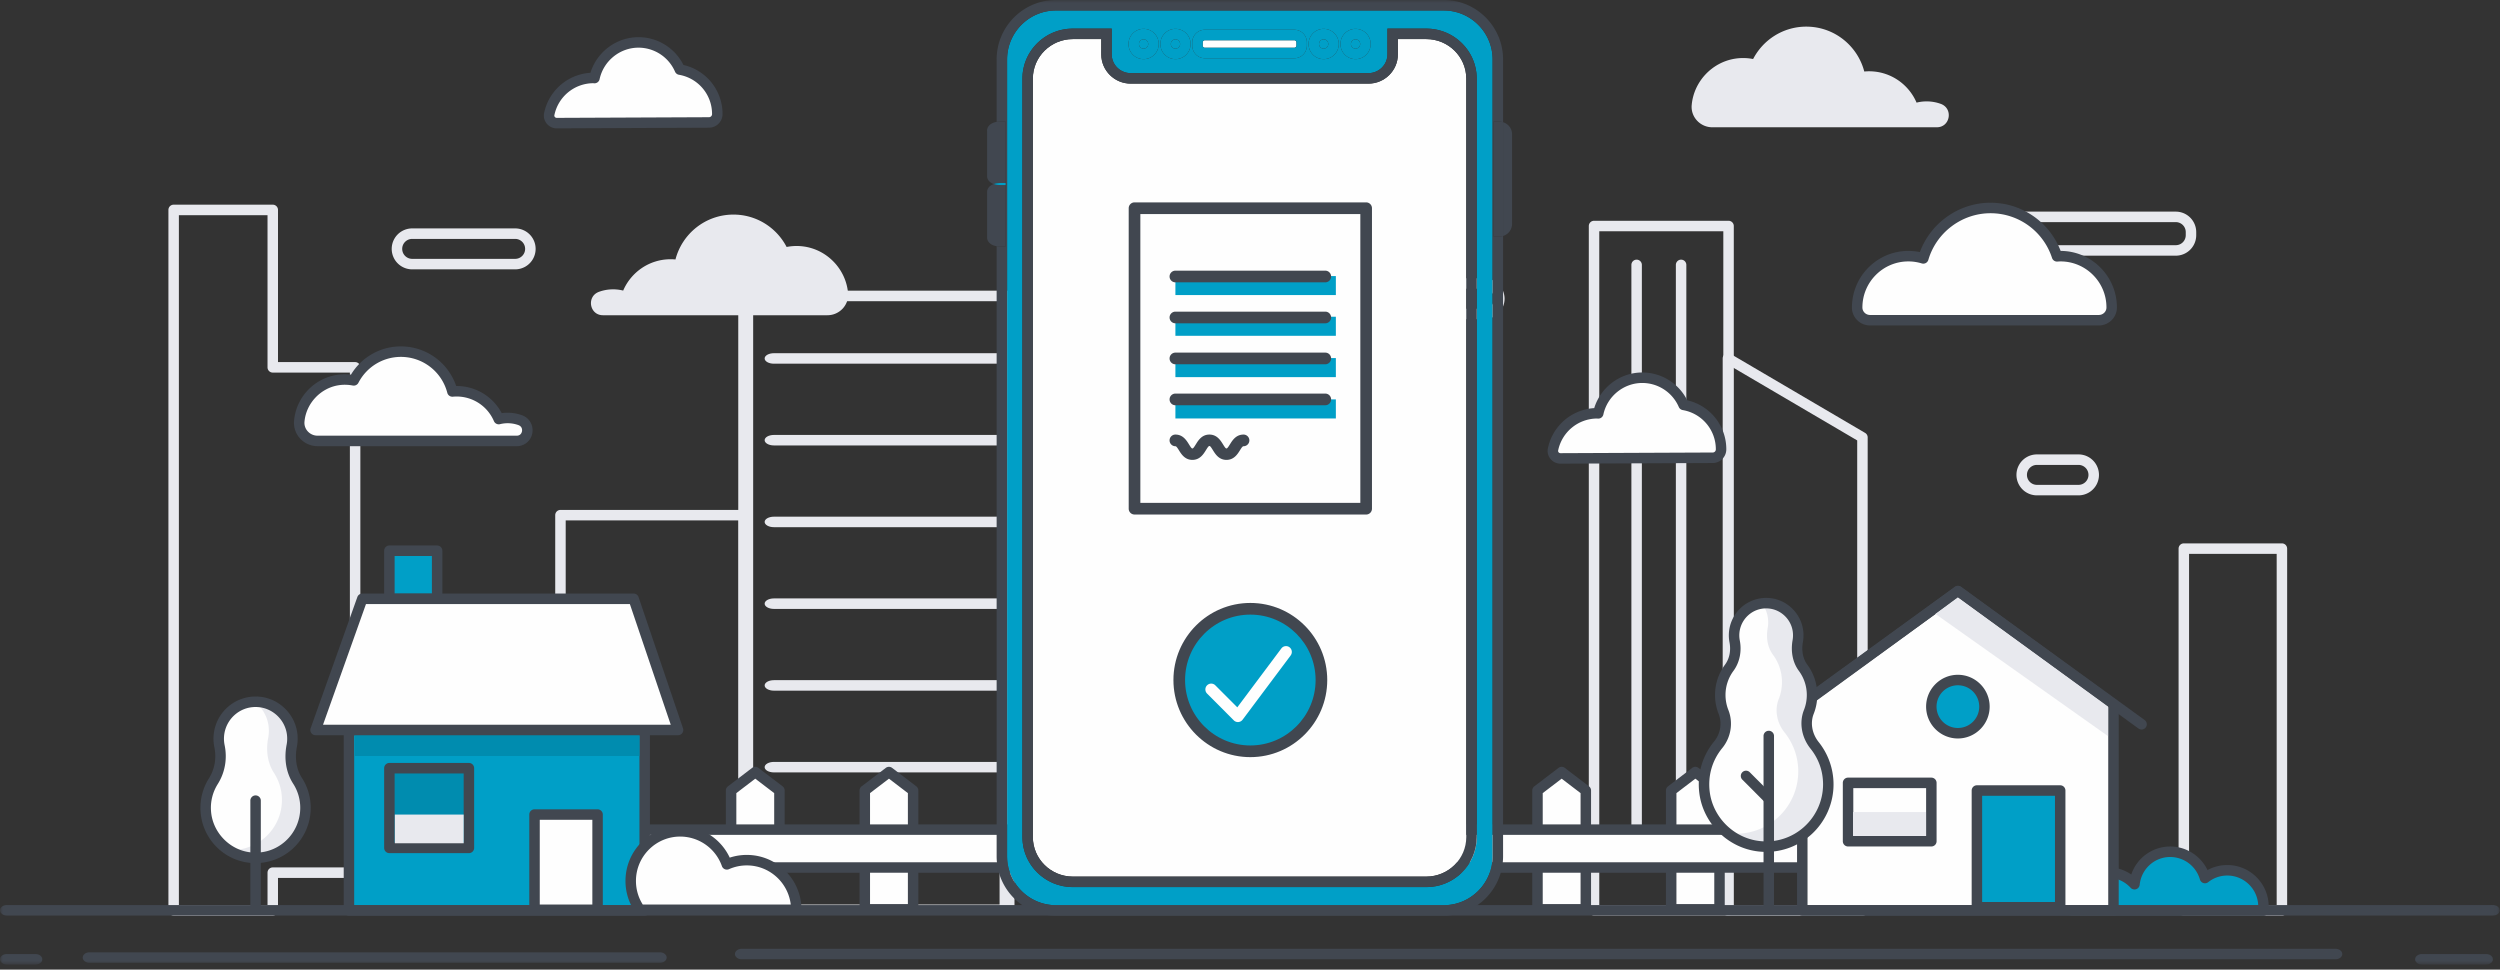 <svg width="428" height="166" viewBox="0 0 428 166" xmlns="http://www.w3.org/2000/svg" xmlns:xlink="http://www.w3.org/1999/xlink">
    <rect x="0" y="0" width="428" height="166" fill="#333333" stroke="none"/>
    <defs>
        <path id="bsneriw4ra" d="M0 165.13h427.95V0H0z"/>
    </defs>
    <g fill="none" fill-rule="evenodd">
        <path d="M280.19 148.5a.898.898 0 0 1-.896-.898V45.352c0-.496.402-.899.896-.899.495 0 .897.403.897.899v102.25a.898.898 0 0 1-.897.899M287.804 148.5a.898.898 0 0 1-.896-.898V45.352c0-.496.402-.899.896-.899.495 0 .897.403.897.899v102.25a.898.898 0 0 1-.897.899" fill="#E8E9EE"/>
        <mask id="zer48kehsb" fill="#fff">
            <use xlink:href="#bsneriw4ra"/>
        </mask>
        <path d="M273.795 154.946h21.237V39.593h-21.237v115.353zm22.133 1.795H272.9a.897.897 0 0 1-.896-.897V38.695c0-.495.4-.897.896-.897h23.03c.494 0 .895.402.895.897v117.149a.897.897 0 0 1-.896.897z" fill="#E8E9EE" mask="url(#zer48kehsb)"/>
        <path d="M296.718 155.005h21.236V75.401l-21.236-12.468v92.072zm22.133 1.796h-23.03a.897.897 0 0 1-.896-.898V61.366a.898.898 0 0 1 1.35-.775l23.029 13.521a.898.898 0 0 1 .443.775v81.016a.897.897 0 0 1-.896.898zM96.848 154.852h29.632V89.095H96.848v65.757zm30.528 1.797H95.951a.897.897 0 0 1-.896-.899V88.196c0-.496.401-.898.896-.898h31.425c.495 0 .897.402.897.898v67.554a.898.898 0 0 1-.897.899z" fill="#E8E9EE" mask="url(#zer48kehsb)"/>
        <path d="M128.942 154.852h42.186V51.562h-42.186v103.29zm43.462 1.797h-44.738c-.704 0-1.276-.403-1.276-.899V50.663c0-.496.572-.898 1.276-.898h44.738c.705 0 1.276.402 1.276.898V155.75c0 .496-.57.899-1.276.899z" fill="#E8E9EE" mask="url(#zer48kehsb)"/>
        <path d="M172.095 62.265h-39.603c-.875 0-1.585-.402-1.585-.898s.71-.899 1.585-.899h39.603c.875 0 1.585.403 1.585.899s-.71.898-1.585.898M172.095 76.259h-39.603c-.875 0-1.585-.403-1.585-.899 0-.495.71-.898 1.585-.898h39.603c.875 0 1.585.403 1.585.898 0 .496-.71.899-1.585.899M172.095 90.253h-39.603c-.875 0-1.585-.403-1.585-.899s.71-.898 1.585-.898h39.603c.875 0 1.585.402 1.585.898s-.71.899-1.585.899M172.095 104.247h-39.603c-.875 0-1.585-.402-1.585-.898s.71-.899 1.585-.899h39.603c.875 0 1.585.403 1.585.899s-.71.898-1.585.898M172.095 118.241h-39.603c-.875 0-1.585-.402-1.585-.898s.71-.899 1.585-.899h39.603c.875 0 1.585.403 1.585.899s-.71.898-1.585.898M172.095 132.235h-39.603c-.875 0-1.585-.403-1.585-.899s.71-.898 1.585-.898h39.603c.875 0 1.585.402 1.585.898s-.71.899-1.585.899M172.095 146.23h-39.603c-.875 0-1.585-.403-1.585-.9 0-.495.71-.898 1.585-.898h39.603c.875 0 1.585.403 1.585.899s-.71.898-1.585.898" fill="#E8E9EE" mask="url(#zer48kehsb)"/>
        <path fill="#FEFEFE" mask="url(#zer48kehsb)" d="M133.437 155.673h-8.272v-20.338l4.136-3.156 4.136 3.156z"/>
        <path d="M126.061 154.775h6.48V135.78l-3.24-2.472-3.24 2.472v18.995zm7.376 1.797h-8.272a.898.898 0 0 1-.897-.899v-20.338a.9.9 0 0 1 .354-.715l4.137-3.156a.893.893 0 0 1 1.085 0l4.136 3.156a.9.9 0 0 1 .354.715v20.338a.898.898 0 0 1-.897.899z" fill="#414750" mask="url(#zer48kehsb)"/>
        <path fill="#FEFEFE" mask="url(#zer48kehsb)" d="M156.326 155.673h-8.273v-20.338l4.137-3.156 4.136 3.156z"/>
        <path d="M148.95 154.775h6.48V135.78l-3.24-2.472-3.24 2.472v18.995zm7.376 1.797h-8.273a.898.898 0 0 1-.896-.899v-20.338a.9.9 0 0 1 .354-.715l4.136-3.156a.893.893 0 0 1 1.085 0l4.137 3.156a.9.9 0 0 1 .353.715v20.338a.898.898 0 0 1-.896.899z" fill="#414750" mask="url(#zer48kehsb)"/>
        <path fill="#FEFEFE" mask="url(#zer48kehsb)" d="M109.734 148.514h63.013v-6.48h-63.013z"/>
        <path d="M110.63 147.616h61.22v-4.683h-61.22v4.683zm62.117 1.797h-63.013a.897.897 0 0 1-.896-.898v-6.48c0-.496.401-.899.896-.899h63.013c.495 0 .896.403.896.899v6.48a.897.897 0 0 1-.896.898z" fill="#414750" mask="url(#zer48kehsb)"/>
        <path fill="#FEFEFE" mask="url(#zer48kehsb)" d="M271.491 155.673h-8.272v-20.338l4.136-3.156 4.136 3.156z"/>
        <path d="M264.115 154.775h6.48V135.78l-3.24-2.472-3.24 2.472v18.995zm7.376 1.797h-8.272a.898.898 0 0 1-.897-.899v-20.338a.9.9 0 0 1 .354-.715l4.137-3.156a.893.893 0 0 1 1.085 0l4.136 3.156a.9.9 0 0 1 .354.715v20.338a.898.898 0 0 1-.897.899z" fill="#414750" mask="url(#zer48kehsb)"/>
        <path fill="#FEFEFE" mask="url(#zer48kehsb)" d="M294.38 155.673h-8.273v-20.338l4.137-3.156 4.136 3.156z"/>
        <path d="M287.004 154.775h6.48V135.78l-3.24-2.472-3.24 2.472v18.995zm7.376 1.797h-8.273a.898.898 0 0 1-.896-.899v-20.338a.9.9 0 0 1 .354-.715l4.136-3.156a.893.893 0 0 1 1.085 0l4.137 3.156a.9.9 0 0 1 .353.715v20.338a.898.898 0 0 1-.896.899z" fill="#414750" mask="url(#zer48kehsb)"/>
        <path fill="#FEFEFE" mask="url(#zer48kehsb)" d="M247.788 148.514H310.8v-6.48h-63.012z"/>
        <path d="M248.685 147.616h61.22v-4.683h-61.22v4.683zm62.116 1.797h-63.013a.897.897 0 0 1-.896-.898v-6.48c0-.496.401-.899.896-.899h63.013c.495 0 .896.403.896.899v6.48a.897.897 0 0 1-.896.898z" fill="#414750" mask="url(#zer48kehsb)"/>
        <path d="M30.625 154.962H45.8v-5.561c0-.496.401-.899.896-.899h13.203V63.788H46.696a.898.898 0 0 1-.896-.899V36.837H30.625v118.125zm16.07 1.797H29.729a.898.898 0 0 1-.896-.898V35.939c0-.497.402-.899.896-.899h16.968c.495 0 .896.402.896.899V61.99h13.203c.495 0 .897.402.897.898v86.512a.897.897 0 0 1-.897.898H47.592v5.562a.897.897 0 0 1-.896.898zM374.767 154.97h15V94.823h-15v60.147zm15.896 1.797h-16.792a.897.897 0 0 1-.897-.899V93.925c0-.497.402-.899.897-.899h16.792c.495 0 .896.402.896.899v61.943a.897.897 0 0 1-.896.899zM348.722 79.592a1.708 1.708 0 0 0 0 3.416h7.116a1.708 1.708 0 0 0 0-3.416h-7.116zm7.116 5.213h-7.116a3.505 3.505 0 0 1 0-7.01h7.116a3.505 3.505 0 0 1 0 7.01z" fill="#E8E9EE" mask="url(#zer48kehsb)"/>
        <path d="M387.464 155.902c.026-.23.042-.462.042-.698 0-3.43-2.774-6.21-6.195-6.21a6.154 6.154 0 0 0-3.821 1.327c-.737-2.598-3.117-4.502-5.945-4.502-3.198 0-5.799 2.441-6.122 5.561-1.13-1.224-2.732-2.002-4.527-2.002-3.416 0-6.185 2.775-6.185 6.2 0 .109.01.216.016.324h32.737z" fill="#009FC7" mask="url(#zer48kehsb)"/>
        <path d="M355.638 155.004h30.968c-.105-2.837-2.44-5.112-5.296-5.112a5.234 5.234 0 0 0-3.267 1.136.897.897 0 0 1-1.416-.46 5.308 5.308 0 0 0-5.082-3.85c-2.7 0-4.95 2.044-5.23 4.755a.897.897 0 0 1-1.55.518c-1.02-1.106-2.394-1.715-3.87-1.715-2.722 0-4.97 2.074-5.257 4.728m31.827 1.797h-32.738a.897.897 0 0 1-.895-.852l-.006-.088a4.23 4.23 0 0 1-.012-.283c0-3.915 3.177-7.099 7.082-7.099a6.94 6.94 0 0 1 3.977 1.238 7.039 7.039 0 0 1 6.672-4.797c2.743 0 5.223 1.612 6.384 4.037a6.985 6.985 0 0 1 3.381-.862c3.911 0 7.092 3.189 7.092 7.109 0 .255-.015.517-.047.8a.897.897 0 0 1-.89.797" fill="#414750" mask="url(#zer48kehsb)"/>
        <path d="M346.294 38.028c-.94 0-1.704.766-1.704 1.708v.531c0 .942.764 1.709 1.704 1.709h26.202c.94 0 1.704-.767 1.704-1.709v-.531c0-.942-.764-1.708-1.704-1.708h-26.202zm26.202 5.745h-26.202a3.505 3.505 0 0 1-3.497-3.506v-.531a3.505 3.505 0 0 1 3.497-3.505h26.202a3.505 3.505 0 0 1 3.497 3.505v.531a3.505 3.505 0 0 1-3.497 3.506zM103.226 53.968c-2.315 0-2.855-3.218-.677-4.01a7.094 7.094 0 0 1 4.14-.21c1.35-3.154 4.478-5.366 8.122-5.366.28 0 .556.015.829.04 1.147-4.422 5.156-7.686 9.926-7.686 3.96 0 7.394 2.251 9.103 5.546a8.843 8.843 0 0 1 3.134-.053c3.916.634 6.989 3.898 7.375 7.856l.009.092c.18 2.047-1.48 3.791-3.529 3.791h-38.432zM331.578 21.79c2.316 0 2.855-3.218.678-4.009a7.094 7.094 0 0 0-4.14-.21c-1.351-3.155-4.48-5.366-8.123-5.366-.28 0-.556.015-.829.04-1.147-4.422-5.156-7.686-9.926-7.686-3.96 0-7.394 2.25-9.103 5.546a8.846 8.846 0 0 0-3.134-.054c-3.916.635-6.988 3.898-7.375 7.856a6.454 6.454 0 0 0-.009.093c-.179 2.046 1.48 3.79 3.53 3.79h38.43zM241.754 49.434a1.708 1.708 0 0 0 0 3.416h12.331a1.708 1.708 0 0 0 0-3.416h-12.33zm12.331 5.213h-12.33a3.505 3.505 0 0 1 0-7.01h12.33a3.505 3.505 0 0 1 3.496 3.505 3.505 3.505 0 0 1-3.496 3.505zM70.566 40.9a1.708 1.708 0 0 0 0 3.416h17.628a1.708 1.708 0 0 0 0-3.416H70.566zm17.628 5.213H70.566a3.505 3.505 0 0 1 0-7.01h17.628a3.505 3.505 0 0 1 0 7.01z" fill="#E8E9EE" mask="url(#zer48kehsb)"/>
        <path d="M88.456 75.488c2.054 0 2.532-2.854.6-3.556a6.276 6.276 0 0 0-3.671-.186 7.84 7.84 0 0 0-7.94-4.725c-1.018-3.923-4.574-6.819-8.806-6.819a9.091 9.091 0 0 0-8.075 4.92 7.832 7.832 0 0 0-2.78-.047c-3.474.562-6.2 3.458-6.543 6.968l-.008.083c-.159 1.815 1.313 3.362 3.13 3.362h34.093z" fill="#FEFEFE" mask="url(#zer48kehsb)"/>
        <path d="M59.042 65.871c-.373 0-.745.03-1.116.09-3.055.496-5.492 3.09-5.793 6.17l-.006.066a2.146 2.146 0 0 0 .564 1.654c.429.47 1.038.738 1.673.738h34.092c.72 0 .879-.58.91-.759.066-.377-.06-.852-.615-1.054a5.417 5.417 0 0 0-3.148-.159.897.897 0 0 1-1.042-.517 6.938 6.938 0 0 0-7.034-4.185.898.898 0 0 1-.95-.668 8.203 8.203 0 0 0-7.938-6.147c-3.071 0-5.86 1.7-7.28 4.436a.897.897 0 0 1-.968.467 7.01 7.01 0 0 0-1.35-.132m29.415 10.515H54.364a4.067 4.067 0 0 1-2.995-1.321 3.973 3.973 0 0 1-1.028-3.018l.008-.086a8.737 8.737 0 0 1 9.739-7.824 9.959 9.959 0 0 1 8.55-4.834 9.994 9.994 0 0 1 9.462 6.784 8.712 8.712 0 0 1 7.793 4.644 7.186 7.186 0 0 1 3.469.356 2.71 2.71 0 0 1 1.77 3.054 2.678 2.678 0 0 1-2.676 2.245" fill="#414750" mask="url(#zer48kehsb)"/>
        <path fill="#FEFEFE" mask="url(#zer48kehsb)" d="m361.827 120.613-26.618-19.412-26.657 19.412v35.248h53.275z"/>
        <path d="M309.45 154.962h51.48v-33.891l-25.72-18.76-25.76 18.76v33.891zm52.377 1.797h-53.274a.898.898 0 0 1-.897-.898v-35.248a.9.9 0 0 1 .37-.727l26.657-19.413a.895.895 0 0 1 1.054 0l26.617 19.413a.899.899 0 0 1 .37.727v35.248a.897.897 0 0 1-.897.898z" fill="#414750" mask="url(#zer48kehsb)"/>
        <path d="M366.637 124.896a.89.89 0 0 1-.524-.17l-30.916-22.417-30.93 22.417a.895.895 0 0 1-1.252-.202.9.9 0 0 1 .201-1.255l31.455-22.797a.894.894 0 0 1 1.05 0l31.442 22.798a.9.9 0 0 1-.526 1.626" fill="#414750" mask="url(#zer48kehsb)"/>
        <path fill="#009FC7" mask="url(#zer48kehsb)" d="M338.446 155.321h14.26v-19.98h-14.26z"/>
        <path d="M339.343 154.423h12.467v-18.184h-12.467v18.184zm13.363 1.797h-14.26a.897.897 0 0 1-.896-.899v-19.98c0-.497.401-.9.897-.9h14.26c.494 0 .895.403.895.9v19.98a.897.897 0 0 1-.896.899z" fill="#414750" mask="url(#zer48kehsb)"/>
        <path fill="#FEFEFE" mask="url(#zer48kehsb)" d="M316.387 144.018h14.26v-9.99h-14.26z"/>
        <path d="M317.284 143.12h12.467v-8.194h-12.467v8.194zm13.363 1.797h-14.26a.897.897 0 0 1-.896-.899v-9.99c0-.496.401-.899.896-.899h14.26c.495 0 .897.403.897.899v9.99a.897.897 0 0 1-.897.899z" fill="#414750" mask="url(#zer48kehsb)"/>
        <path d="M330.647 120.976a4.548 4.548 0 0 1 4.543-4.554 4.548 4.548 0 0 1 4.542 4.554 4.548 4.548 0 0 1-4.542 4.554 4.548 4.548 0 0 1-4.543-4.554" fill="#009FC7" mask="url(#zer48kehsb)"/>
        <path d="M335.19 117.32a3.655 3.655 0 0 0 0 7.31 3.655 3.655 0 0 0 0-7.31m0 9.107c-2.999 0-5.44-2.445-5.44-5.451 0-3.007 2.441-5.452 5.44-5.452 2.999 0 5.439 2.445 5.439 5.452 0 3.006-2.44 5.451-5.44 5.451" fill="#414750" mask="url(#zer48kehsb)"/>
        <path fill="#009FC7" mask="url(#zer48kehsb)" d="M59.74 155.861h50.63v-30.887H59.74z"/>
        <path d="M60.636 154.963h48.838v-29.09H60.636v29.09zm49.734 1.797H59.74a.897.897 0 0 1-.896-.899v-30.887c0-.497.4-.899.896-.899h50.63c.495 0 .897.402.897.899v30.887a.897.897 0 0 1-.897.899z" fill="#414750" mask="url(#zer48kehsb)"/>
        <path fill="#008CAF" mask="url(#zer48kehsb)" d="M60.728 129.43h48.73v-3.636h-48.73z"/>
        <path fill="#FEFEFE" mask="url(#zer48kehsb)" d="M116.082 124.974H54.028l7.995-22.458h46.452z"/>
        <path d="M55.3 124.075h59.532l-6.999-20.661H62.655L55.3 124.075zm60.782 1.797H54.028a.896.896 0 0 1-.844-1.2l7.995-22.459a.896.896 0 0 1 .845-.596h46.45c.385 0 .726.245.85.61l7.607 22.458a.901.901 0 0 1-.849 1.187z" fill="#414750" mask="url(#zer48kehsb)"/>
        <path fill="#009FC7" mask="url(#zer48kehsb)" d="M66.664 102.478h8.172v-8.192h-8.172z"/>
        <path d="M67.56 101.58h6.38v-6.395h-6.38v6.395zm7.276 1.797h-8.172a.898.898 0 0 1-.897-.899v-8.192c0-.496.402-.899.897-.899h8.172c.495 0 .896.403.896.899v8.192a.897.897 0 0 1-.896.899z" fill="#414750" mask="url(#zer48kehsb)"/>
        <path fill="#FEFEFE" mask="url(#zer48kehsb)" d="M91.512 155.751h10.794v-16.297H91.512z"/>
        <path d="M92.408 154.853h9.002v-14.501h-9.002v14.5zm9.898 1.797H91.51a.898.898 0 0 1-.896-.899v-16.298c0-.496.402-.898.896-.898h10.795c.495 0 .896.402.896.898v16.298a.897.897 0 0 1-.896.899z" fill="#414750" mask="url(#zer48kehsb)"/>
        <path fill="#008CAF" mask="url(#zer48kehsb)" d="M66.664 145.16h13.614v-13.646H66.664z"/>
        <path d="M67.56 144.262H79.38v-11.85H67.56v11.85zm12.718 1.797H66.664a.897.897 0 0 1-.897-.899v-13.647c0-.496.402-.898.897-.898h13.614c.494 0 .896.402.896.898v13.647a.897.897 0 0 1-.896.899z" fill="#414750" mask="url(#zer48kehsb)"/>
        <path fill="#E8E9EE" mask="url(#zer48kehsb)" d="m331.35 105.106 29.548 20.92v-5.05l-25.718-18.698z"/>
        <path d="M136.325 155.751c0-4.69-3.793-8.491-8.471-8.491a8.423 8.423 0 0 0-3.416.721c-1.164-3.297-4.3-5.66-7.987-5.66-4.679 0-8.471 3.802-8.471 8.492 0 1.842.587 3.546 1.582 4.938h26.763z" fill="#FEFEFE" mask="url(#zer48kehsb)"/>
        <path d="M110.038 154.853h25.338c-.445-3.765-3.649-6.695-7.523-6.695-1.06 0-2.087.217-3.053.645a.896.896 0 0 1-1.208-.523 7.59 7.59 0 0 0-7.141-5.06c-4.177 0-7.575 3.406-7.575 7.593 0 1.442.4 2.83 1.162 4.04m26.287 1.797H109.56c-.29 0-.56-.14-.728-.376a9.34 9.34 0 0 1-1.75-5.46c0-5.179 4.202-9.391 9.368-9.391a9.385 9.385 0 0 1 8.482 5.405c.94-.31 1.92-.467 2.92-.467 5.166 0 9.368 4.213 9.368 9.39a.897.897 0 0 1-.896.899" fill="#414750" mask="url(#zer48kehsb)"/>
        <path d="M310.666 127.613c-1.299-1.62-1.757-3.806-.994-5.738a7.837 7.837 0 0 0 .549-2.889c0-1.75-.572-3.363-1.537-4.669-.964-1.306-1.193-2.982-.908-4.582.095-.531.113-1.09.042-1.663-.305-2.492-2.337-4.503-4.827-4.779a5.5 5.5 0 0 0-6.119 5.473c0 .359.034.709.1 1.047.302 1.568.027 3.22-.922 4.502a7.827 7.827 0 0 0-1.538 4.671c0 1.02.195 1.995.548 2.89.75 1.892.37 4.073-.92 5.647-1.776 2.167-2.716 5.049-2.325 8.15.608 4.812 4.512 8.664 9.32 9.205 6.427.723 11.87-4.3 11.87-10.595 0-2.525-.876-4.844-2.34-6.67" fill="#E8E9EE" mask="url(#zer48kehsb)"/>
        <path d="M307.859 132.067c0-2.524-.876-4.843-2.34-6.67-1.298-1.62-1.757-3.805-.993-5.737a7.824 7.824 0 0 0 .548-2.89c0-1.749-.57-3.363-1.536-4.668-.965-1.306-1.194-2.982-.909-4.583.095-.531.113-1.09.043-1.663a5.44 5.44 0 0 0-1.015-2.547 5.501 5.501 0 0 0-4.686 6.504c.303 1.568.028 3.22-.922 4.502a7.83 7.83 0 0 0-1.537 4.672c0 1.02.194 1.994.548 2.888.749 1.893.37 4.074-.92 5.648-1.776 2.167-2.716 5.049-2.324 8.15.353 2.799 1.825 5.266 3.937 6.953.08.01.157.027.236.036 6.426.723 11.87-4.298 11.87-10.595" fill="#FEFEFE" mask="url(#zer48kehsb)"/>
        <path d="M302.362 104.157a4.54 4.54 0 0 0-3.062 1.175 4.623 4.623 0 0 0-1.448 4.31c.364 1.888-.03 3.786-1.082 5.208a6.906 6.906 0 0 0-1.362 4.137c0 .882.164 1.743.486 2.557.864 2.186.458 4.696-1.062 6.55-1.715 2.093-2.47 4.745-2.127 7.467.553 4.387 4.141 7.93 8.53 8.424 2.823.316 5.527-.542 7.622-2.419a9.793 9.793 0 0 0 3.252-7.283c0-2.247-.74-4.359-2.142-6.107-1.549-1.933-1.98-4.474-1.128-6.632a6.919 6.919 0 0 0 .485-2.557c0-1.502-.47-2.932-1.36-4.135-1.044-1.413-1.425-3.286-1.07-5.275.08-.455.092-.925.034-1.396-.255-2.085-1.952-3.765-4.035-3.995a4.825 4.825 0 0 0-.531-.03m-.023 41.688c-.434 0-.868-.025-1.304-.074-5.2-.585-9.452-4.784-10.109-9.984-.405-3.216.49-6.354 2.521-8.833 1.106-1.349 1.405-3.168.78-4.747a8.714 8.714 0 0 1-.611-3.22c0-1.89.593-3.69 1.714-5.206.753-1.018 1.03-2.402.762-3.796a6.423 6.423 0 0 1 2.012-5.99 6.418 6.418 0 0 1 4.985-1.594c2.9.32 5.263 2.66 5.62 5.562.078.65.062 1.3-.05 1.93-.267 1.498-.002 2.879.746 3.89a8.697 8.697 0 0 1 1.712 5.205 8.724 8.724 0 0 1-.61 3.22c-.617 1.557-.288 3.413.858 4.844a11.607 11.607 0 0 1 2.536 7.232c0 3.287-1.403 6.43-3.85 8.623a11.56 11.56 0 0 1-7.712 2.938" fill="#414750" mask="url(#zer48kehsb)"/>
        <path fill="#FEFEFE" mask="url(#zer48kehsb)" d="M302.815 126.057V155.6"/>
        <path d="M302.815 156.498a.898.898 0 0 1-.897-.899v-29.542a.898.898 0 1 1 1.793 0V155.6a.898.898 0 0 1-.896.899" fill="#414750" mask="url(#zer48kehsb)"/>
        <path d="M302.815 137.64a.892.892 0 0 1-.634-.263l-3.892-3.902a.9.9 0 0 1 0-1.27.895.895 0 0 1 1.267 0l3.892 3.902a.9.9 0 0 1-.633 1.533" fill="#414750" mask="url(#zer48kehsb)"/>
        <path fill="#E8E9EE" mask="url(#zer48kehsb)" d="M317.239 143.117h12.494v-4.094h-12.494zM67.6 144.368h11.78v-4.914H67.6z"/>
        <path d="M359.302 54.822c1.2 0 2.213-.957 2.216-2.16v-.022c0-4.852-3.923-8.784-8.763-8.784-.2 0-.396.016-.593.03-1.567-4.806-6.073-8.28-11.39-8.28-5.448 0-10.043 3.645-11.5 8.633a8.747 8.747 0 0 0-2.563-.383c-4.84 0-8.763 3.932-8.763 8.784v.022c.003 1.203 1.016 2.16 2.216 2.16h39.14z" fill="#FEFEFE" mask="url(#zer48kehsb)"/>
        <path d="M326.709 44.754c-4.338 0-7.866 3.537-7.866 7.885.001.718.593 1.285 1.32 1.285h39.14c.725 0 1.317-.567 1.319-1.264l.001-.05c0-4.319-3.53-7.856-7.868-7.856-.146 0-.29.01-.432.021l-.1.007a.9.9 0 0 1-.913-.617 11.064 11.064 0 0 0-10.538-7.66c-4.891 0-9.266 3.284-10.64 7.987a.897.897 0 0 1-1.121.607 7.858 7.858 0 0 0-2.302-.345m32.593 10.967h-39.14c-1.712 0-3.108-1.371-3.112-3.057 0-5.364 4.333-9.707 9.659-9.707.664 0 1.326.068 1.975.204 1.845-5.018 6.697-8.453 12.088-8.453a12.85 12.85 0 0 1 12.011 8.249c5.314.015 9.632 4.352 9.632 9.682v.032c-.01 1.682-1.403 3.05-3.113 3.05" fill="#414750" mask="url(#zer48kehsb)"/>
        <path d="M121.385 20.964a1.425 1.425 0 0 0 1.416-1.428v-.015c0-3.825-2.775-6.981-6.414-7.605-1.189-2.737-3.905-4.655-7.073-4.655-3.703 0-6.79 2.616-7.539 6.103-.061-.001-.118-.018-.18-.018-3.738 0-6.855 2.663-7.566 6.2-.16.797.474 1.535 1.285 1.531l26.07-.113" fill="#FEFEFE" mask="url(#zer48kehsb)"/>
        <path d="M101.562 14.244a6.843 6.843 0 0 0-6.654 5.479.357.357 0 0 0 .079.302.416.416 0 0 0 .321.154h.002l26.07-.114a.53.53 0 0 0 .525-.53 6.809 6.809 0 0 0-5.669-6.734.896.896 0 0 1-.67-.526 6.822 6.822 0 0 0-6.252-4.115c-3.19 0-5.99 2.268-6.662 5.394a.897.897 0 0 1-.876.709h-.023a1.562 1.562 0 0 1-.191-.019zm-6.254 7.732a2.198 2.198 0 0 1-1.706-.81 2.156 2.156 0 0 1-.452-1.799 8.645 8.645 0 0 1 7.935-6.904c1.097-3.575 4.447-6.1 8.229-6.1a8.612 8.612 0 0 1 7.693 4.76 8.595 8.595 0 0 1 6.69 8.398 2.332 2.332 0 0 1-2.308 2.34l-26.071.115h-.01z" fill="#414750" mask="url(#zer48kehsb)"/>
        <path d="M49.947 127.68a6.43 6.43 0 0 0 .069-2.009c-.349-2.865-2.676-5.17-5.538-5.489-3.807-.425-7.03 2.552-7.03 6.283 0 .442.044.873.13 1.29.431 2.074.073 4.203-1.056 5.995a8.532 8.532 0 0 0-1.28 5.293c.338 4.022 3.535 7.326 7.538 7.77 5.156.572 9.52-3.459 9.52-8.511 0-1.707-.5-3.295-1.36-4.63-1.14-1.766-1.394-3.928-.993-5.993" fill="#E8E9EE" mask="url(#zer48kehsb)"/>
        <path d="M48.267 136.954c0-1.707-.5-3.295-1.36-4.63-1.14-1.765-1.394-3.928-.993-5.993a6.44 6.44 0 0 0 .068-2.007c-.205-1.682-1.094-3.167-2.37-4.174a6.312 6.312 0 0 0-6.033 7.604c.43 2.076.071 4.205-1.057 5.996a8.533 8.533 0 0 0-1.28 5.292c.226 2.688 1.731 5.049 3.897 6.456 4.983.331 9.128-3.62 9.128-8.544" fill="#FEFEFE" mask="url(#zer48kehsb)"/>
        <path d="M43.75 121.04c-1.336 0-2.597.479-3.602 1.38a5.44 5.44 0 0 0-1.692 5.152c.483 2.324.064 4.689-1.176 6.658a7.614 7.614 0 0 0-1.145 4.737c.3 3.57 3.2 6.559 6.744 6.953 2.213.248 4.335-.431 5.977-1.904a7.69 7.69 0 0 0 2.548-5.714c0-1.476-.42-2.908-1.217-4.142-1.196-1.854-1.593-4.217-1.12-6.653.11-.562.13-1.144.059-1.727-.299-2.453-2.295-4.432-4.746-4.706a5.733 5.733 0 0 0-.63-.035m-.017 26.725c-.35 0-.7-.02-1.051-.058-4.451-.494-7.957-4.106-8.333-8.589a9.408 9.408 0 0 1 1.415-5.847c.991-1.573 1.324-3.467.937-5.333a7.241 7.241 0 0 1 2.251-6.855 7.22 7.22 0 0 1 5.626-1.793c3.268.364 5.93 3.002 6.328 6.273.093.77.067 1.541-.079 2.29-.384 1.976-.077 3.87.866 5.333a9.417 9.417 0 0 1 1.504 5.117 9.49 9.49 0 0 1-3.145 7.052 9.464 9.464 0 0 1-6.319 2.41" fill="#414750" mask="url(#zer48kehsb)"/>
        <path fill="#FEFEFE" mask="url(#zer48kehsb)" d="M43.756 137.113v18.637"/>
        <path d="M43.756 156.648a.898.898 0 0 1-.896-.898v-18.638a.897.897 0 1 1 1.792 0v18.638a.898.898 0 0 1-.896.898" fill="#414750" mask="url(#zer48kehsb)"/>
        <path fill="#FEFEFE" mask="url(#zer48kehsb)" d="M426.787 155.842H1.163"/>
        <path d="M426.787 156.74H1.163c-.642 0-1.163-.402-1.163-.898s.52-.898 1.163-.898h425.624c.642 0 1.163.402 1.163.898s-.52.899-1.163.899" fill="#414750" mask="url(#zer48kehsb)"/>
        <path fill="#FEFEFE" mask="url(#zer48kehsb)" d="M15.321 163.932h97.651"/>
        <path d="M112.973 164.83H15.32c-.64 0-1.16-.402-1.16-.898s.52-.898 1.16-.898h97.653c.64 0 1.16.402 1.16.898s-.52.899-1.16.899" fill="#414750" mask="url(#zer48kehsb)"/>
        <path fill="#FEFEFE" mask="url(#zer48kehsb)" d="M1.16 164.232h4.922"/>
        <path d="M6.082 165.13H1.16c-.64 0-1.16-.402-1.16-.898s.52-.899 1.16-.899h4.922c.64 0 1.16.403 1.16.899s-.52.898-1.16.898" fill="#414750" mask="url(#zer48kehsb)"/>
        <path fill="#FEFEFE" mask="url(#zer48kehsb)" d="M414.627 164.232h11"/>
        <path d="M425.627 165.13h-11c-.64 0-1.16-.402-1.16-.898s.52-.899 1.16-.899h11c.64 0 1.16.403 1.16.899s-.52.898-1.16.898" fill="#414750" mask="url(#zer48kehsb)"/>
        <path fill="#FEFEFE" mask="url(#zer48kehsb)" d="M126.979 163.333h272.859"/>
        <path d="M399.837 164.23H126.98c-.64 0-1.16-.402-1.16-.898s.52-.898 1.16-.898h272.858c.641 0 1.16.402 1.16.898s-.519.899-1.16.899" fill="#414750" mask="url(#zer48kehsb)"/>
        <path d="M244.181 6.693h-4.864V9.31c0 2.761-2.263 5.008-5.047 5.008h-40.687c-2.783 0-5.048-2.247-5.048-5.008V6.693h-4.864c-3.773 0-6.843 3.034-6.843 6.765v129.85c0 3.73 3.07 6.765 6.843 6.765h60.51c3.774 0 6.844-3.035 6.844-6.765V13.458c0-3.73-3.07-6.765-6.844-6.765" fill="#FEFEFE" mask="url(#zer48kehsb)"/>
        <path d="M196.294 8.142a.791.791 0 0 0 .28-.54.793.793 0 0 0-.182-.582.79.79 0 0 0-1.12-.098.8.8 0 0 0-.098 1.123.794.794 0 0 0 1.12.097M232.582 8.142a.799.799 0 0 0-.512-1.406.8.8 0 0 0-.608 1.31.794.794 0 0 0 1.12.096" fill="#009FC7" mask="url(#zer48kehsb)"/>
        <path d="M252.818 143.308c0 4.721-3.875 8.562-8.637 8.562h-60.51c-4.762 0-8.636-3.84-8.636-8.562V13.458c0-4.721 3.874-8.562 8.637-8.562h6.656V9.31c0 1.77 1.46 3.21 3.254 3.21h40.688c1.795 0 3.255-1.44 3.255-3.21V4.896h6.656c4.762 0 8.637 3.84 8.637 8.561v129.851zm-58.7-137.76a2.57 2.57 0 0 1 1.888-.6c.689.06 1.312.385 1.757.915a2.58 2.58 0 0 1 .598 1.893 2.577 2.577 0 0 1-.913 1.762 2.565 2.565 0 0 1-1.889.598 2.567 2.567 0 0 1-1.757-.915 2.601 2.601 0 0 1 .316-3.654zm5.458 0a2.57 2.57 0 0 1 1.888-.6c.689.06 1.313.385 1.758.915a2.58 2.58 0 0 1 .598 1.893 2.577 2.577 0 0 1-.913 1.762 2.566 2.566 0 0 1-1.889.598 2.566 2.566 0 0 1-1.758-.915 2.601 2.601 0 0 1 .316-3.654zm4.536 1.707c0-1.192.968-2.162 2.157-2.162h15.315c1.19 0 2.157.97 2.157 2.162v.555a2.162 2.162 0 0 1-2.157 2.162h-15.315c-1.19 0-2.157-.97-2.157-2.162v-.555zm20.835-1.708a2.586 2.586 0 0 1 3.645.316 2.6 2.6 0 0 1-.315 3.655 2.565 2.565 0 0 1-1.889.598 2.567 2.567 0 0 1-1.757-.915 2.601 2.601 0 0 1 .316-3.654zm5.458 0a2.586 2.586 0 0 1 3.646.316 2.601 2.601 0 0 1-.315 3.655 2.566 2.566 0 0 1-1.889.598 2.566 2.566 0 0 1-1.758-.915 2.601 2.601 0 0 1 .316-3.654zm16.764-3.75H180.78c-4.612 0-8.363 3.761-8.363 8.384v136.404c0 4.623 3.751 8.384 8.363 8.384h66.39c4.612 0 8.363-3.761 8.363-8.384V10.181c0-4.623-3.751-8.384-8.364-8.384z" fill="#009FC7" mask="url(#zer48kehsb)"/>
        <path d="M227.123 8.142a.799.799 0 0 0-.512-1.406.8.8 0 0 0-.608 1.31.794.794 0 0 0 1.12.096" fill="#009FC7" mask="url(#zer48kehsb)"/>
        <path d="M206.27 8.175h15.314a.37.37 0 0 0 .364-.365v-.555a.37.37 0 0 0-.364-.365h-15.315a.37.37 0 0 0-.364.365v.555a.37.37 0 0 0 .364.365" fill="#FEFEFE" mask="url(#zer48kehsb)"/>
        <path d="M201.753 8.142a.791.791 0 0 0 .28-.54.793.793 0 0 0-.183-.582.79.79 0 0 0-1.12-.098.8.8 0 0 0-.097 1.123.794.794 0 0 0 1.12.097" fill="#009FC7" mask="url(#zer48kehsb)"/>
        <path d="M255.533 146.585c0 4.623-3.752 8.383-8.363 8.383h-66.39c-4.612 0-8.363-3.76-8.363-8.383V10.181c0-4.623 3.751-8.384 8.363-8.384h66.39c4.611 0 8.363 3.761 8.363 8.384v136.404zm.153-106.087V20.822h1.022c.216 0 .42.042.618.102V10.18C257.326 4.567 252.77 0 247.17 0h-66.39c-5.6 0-10.156 4.566-10.156 10.18v10.685c.166-.026.34-.044.522-.044h1.022v21.373h-1.022a3.24 3.24 0 0 1-.522-.045v104.435c0 5.614 4.556 10.18 10.156 10.18h66.39c5.6 0 10.156-4.566 10.156-10.18V40.397c-.197.06-.402.101-.618.101h-1.022z" fill="#414750" mask="url(#zer48kehsb)"/>
        <path d="M257.326 20.924v19.473a2.157 2.157 0 0 0 1.539-2.061V22.984c0-.975-.652-1.792-1.54-2.06" fill="#414750" mask="url(#zer48kehsb)"/>
        <path d="M256.708 20.822h-1.022v19.676h1.022c.216 0 .42-.041.618-.101V20.924a2.12 2.12 0 0 0-.618-.102M170.624 20.866c-.971.155-1.635.734-1.635 1.495v7.782c0 .621.445 1.117 1.134 1.365.155-.056.322-.101.501-.13V20.866zM171.146 31.334h1.022V20.822h-1.022c-.183 0-.356.018-.522.044v10.512c.166-.026.34-.044.522-.044M170.122 31.508c-.688.249-1.133.745-1.133 1.365v7.782c0 .762.664 1.341 1.635 1.495V31.638a2.705 2.705 0 0 1-.502-.13M172.168 42.195V31.683h-1.022a3.29 3.29 0 0 1-.522-.045V42.15c.166.027.339.045.522.045h1.022z" fill="#414750" mask="url(#zer48kehsb)"/>
        <path d="M170.624 31.378c-.18.029-.346.074-.501.13.155.057.322.102.501.13v-.26zM170.624 31.378v.26c.166.027.34.044.522.044h1.022v-.348h-1.022c-.183 0-.356.018-.522.044" fill="#009FC7" mask="url(#zer48kehsb)"/>
        <path d="M251.025 143.308c0 3.73-3.07 6.765-6.844 6.765h-60.51c-3.773 0-6.844-3.035-6.844-6.765V13.458c0-3.73 3.07-6.765 6.845-6.765h4.863V9.31c0 2.761 2.264 5.007 5.047 5.007h40.688c2.783 0 5.048-2.246 5.048-5.007V6.693h4.863c3.774 0 6.844 3.034 6.844 6.764v129.851zM244.181 4.896h-6.656V9.31c0 1.77-1.46 3.21-3.255 3.21h-40.688c-1.794 0-3.254-1.44-3.254-3.21V4.896h-6.656c-4.763 0-8.637 3.84-8.637 8.561v129.851c0 4.721 3.874 8.562 8.637 8.562h60.51c4.761 0 8.636-3.84 8.636-8.562V13.458c0-4.721-3.875-8.562-8.637-8.562z" fill="#414750" mask="url(#zer48kehsb)"/>
        <path d="M205.905 7.255a.37.37 0 0 1 .364-.365h15.315a.37.37 0 0 1 .364.365v.555a.37.37 0 0 1-.364.365h-15.315a.37.37 0 0 1-.364-.365v-.555zm.364 2.717h15.315c1.19 0 2.157-.97 2.157-2.162v-.555a2.162 2.162 0 0 0-2.157-2.162h-15.315c-1.19 0-2.157.97-2.157 2.162v.555c0 1.192.968 2.162 2.157 2.162zM200.73 6.922a.787.787 0 0 1 .58-.184.788.788 0 0 1 .54.282.79.79 0 0 1 .183.581.794.794 0 0 1-1.4.444.8.8 0 0 1 .097-1.123m.288 3.194a2.57 2.57 0 0 0 1.888-.598c.53-.446.854-1.071.914-1.762a2.581 2.581 0 0 0-.598-1.893 2.57 2.57 0 0 0-1.757-.915 2.573 2.573 0 0 0-1.889.599 2.601 2.601 0 0 0-.316 3.654c.445.53 1.069.856 1.758.915M195.271 6.922a.787.787 0 0 1 .58-.184.788.788 0 0 1 .54.282.79.79 0 0 1 .184.581.794.794 0 0 1-1.4.444.8.8 0 0 1 .096-1.123m.289 3.194a2.57 2.57 0 0 0 1.888-.598c.53-.446.854-1.071.913-1.762a2.581 2.581 0 0 0-.598-1.893 2.57 2.57 0 0 0-1.757-.915 2.575 2.575 0 0 0-1.888.599 2.601 2.601 0 0 0-.316 3.654c.445.53 1.068.856 1.758.915M231.559 6.922a.793.793 0 0 1 1.12.097.799.799 0 0 1-.097 1.123.794.794 0 0 1-1.12-.097.8.8 0 0 1 .097-1.123m.288 3.194a2.57 2.57 0 0 0 1.888-.598 2.601 2.601 0 0 0 .317-3.654 2.587 2.587 0 0 0-3.647-.317 2.601 2.601 0 0 0-.316 3.654c.445.53 1.069.856 1.758.915" fill="#009FC7" mask="url(#zer48kehsb)"/>
        <path d="M226.1 6.922a.793.793 0 0 1 1.12.097.799.799 0 0 1-.097 1.123.794.794 0 0 1-1.12-.097.8.8 0 0 1 .098-1.123m.288 3.194a2.57 2.57 0 0 0 1.888-.598 2.601 2.601 0 0 0 .316-3.654 2.587 2.587 0 0 0-3.646-.317 2.601 2.601 0 0 0-.316 3.654c.445.53 1.068.856 1.758.915" fill="#009FC7" mask="url(#zer48kehsb)"/>
        <path d="M293.23 78.369a1.425 1.425 0 0 0 1.418-1.428v-.015c0-3.825-2.776-6.981-6.414-7.605-1.19-2.737-3.905-4.654-7.074-4.654-3.702 0-6.79 2.615-7.539 6.102-.061-.001-.118-.018-.18-.018-3.737 0-6.854 2.663-7.566 6.2-.16.796.474 1.535 1.285 1.531l26.07-.113" fill="#FEFEFE" mask="url(#zer48kehsb)"/>
        <path d="M273.408 71.65a6.843 6.843 0 0 0-6.654 5.478.36.36 0 0 0 .079.303.417.417 0 0 0 .322.153h.001l26.07-.114a.53.53 0 0 0 .526-.53 6.808 6.808 0 0 0-5.67-6.734.896.896 0 0 1-.67-.527 6.82 6.82 0 0 0-6.252-4.114c-3.188 0-5.99 2.268-6.663 5.394a.897.897 0 0 1-.875.709h-.023a1.563 1.563 0 0 1-.19-.018zm-6.253 7.73a2.2 2.2 0 0 1-1.707-.808 2.16 2.16 0 0 1-.452-1.8 8.647 8.647 0 0 1 7.935-6.904c1.098-3.575 4.448-6.1 8.229-6.1a8.61 8.61 0 0 1 7.693 4.76 8.594 8.594 0 0 1 6.691 8.398c-.002 1.293-1.038 2.335-2.31 2.341l-26.07.114h-.01z" fill="#414750" mask="url(#zer48kehsb)"/>
        <path fill="#009FC7" mask="url(#zer48kehsb)" d="M201.229 50.52H228.7v-3.263H201.23zM201.229 57.493H228.7V54.23H201.23zM201.229 64.568H228.7v-3.262H201.23zM201.229 71.644H228.7V68.38H201.23z"/>
        <path d="M195.228 86.088h37.66V36.645h-37.66v49.443zm38.658 1.999H194.23a.998.998 0 0 1-.996-1V35.647c0-.552.446-1 .996-1h39.655c.55 0 .997.448.997 1v51.442c0 .551-.447.999-.997.999z" fill="#414750" mask="url(#zer48kehsb)"/>
        <path d="M209.97 78.733c-1.28 0-1.896-.985-2.304-1.638-.611-.977-.606-.996-1.228 0-.406.652-1.02 1.638-2.301 1.638-1.28 0-1.893-.986-2.3-1.64-.306-.492-.458-.698-.608-.698a.998.998 0 0 1 0-1.998c1.28 0 1.894.987 2.3 1.64.613.99.606.983 1.22 0 .406-.653 1.02-1.64 2.3-1.64 1.283 0 1.899.986 2.307 1.639.615.988.614.986 1.231-.001.408-.652 1.023-1.638 2.305-1.638a.998.998 0 0 1 0 1.998c-.154 0-.308.206-.615.7-.409.653-1.024 1.638-2.306 1.638M226.887 48.337H201.23a.998.998 0 0 1 0-1.999h25.658a.998.998 0 0 1 0 1.998M226.887 55.35H201.23a.998.998 0 0 1 0-1.997h25.658a.998.998 0 0 1 0 1.998M226.887 62.366H201.23a.998.998 0 0 1 0-1.998h25.658a.998.998 0 0 1 0 1.998M226.887 69.38H201.23a.998.998 0 0 1 0-1.998h25.658a.998.998 0 0 1 0 1.998" fill="#414750" mask="url(#zer48kehsb)"/>
        <path d="M226.228 116.422c0 6.738-5.448 12.2-12.17 12.2-6.72 0-12.17-5.462-12.17-12.2 0-6.737 5.45-12.2 12.17-12.2 6.722 0 12.17 5.463 12.17 12.2" fill="#009FC7" mask="url(#zer48kehsb)"/>
        <path d="M211.931 123.618a.993.993 0 0 1-.704-.293l-4.575-4.586a1 1 0 0 1 0-1.413.994.994 0 0 1 1.409 0l3.762 3.772 7.545-10.085a.996.996 0 0 1 1.396-.2c.439.33.528.957.199 1.399l-8.235 11.006a.997.997 0 0 1-.797.4" fill="#FEFEFE" mask="url(#zer48kehsb)"/>
        <path d="M214.059 105.222c-6.161 0-11.174 5.025-11.174 11.2 0 6.177 5.013 11.2 11.174 11.2 6.16 0 11.173-5.023 11.173-11.2 0-6.175-5.012-11.2-11.173-11.2m0 24.4c-7.26 0-13.168-5.921-13.168-13.2 0-7.278 5.907-13.198 13.168-13.198 7.26 0 13.166 5.92 13.166 13.199 0 7.278-5.906 13.198-13.166 13.198" fill="#414750" mask="url(#zer48kehsb)"/>
    </g>
</svg>
